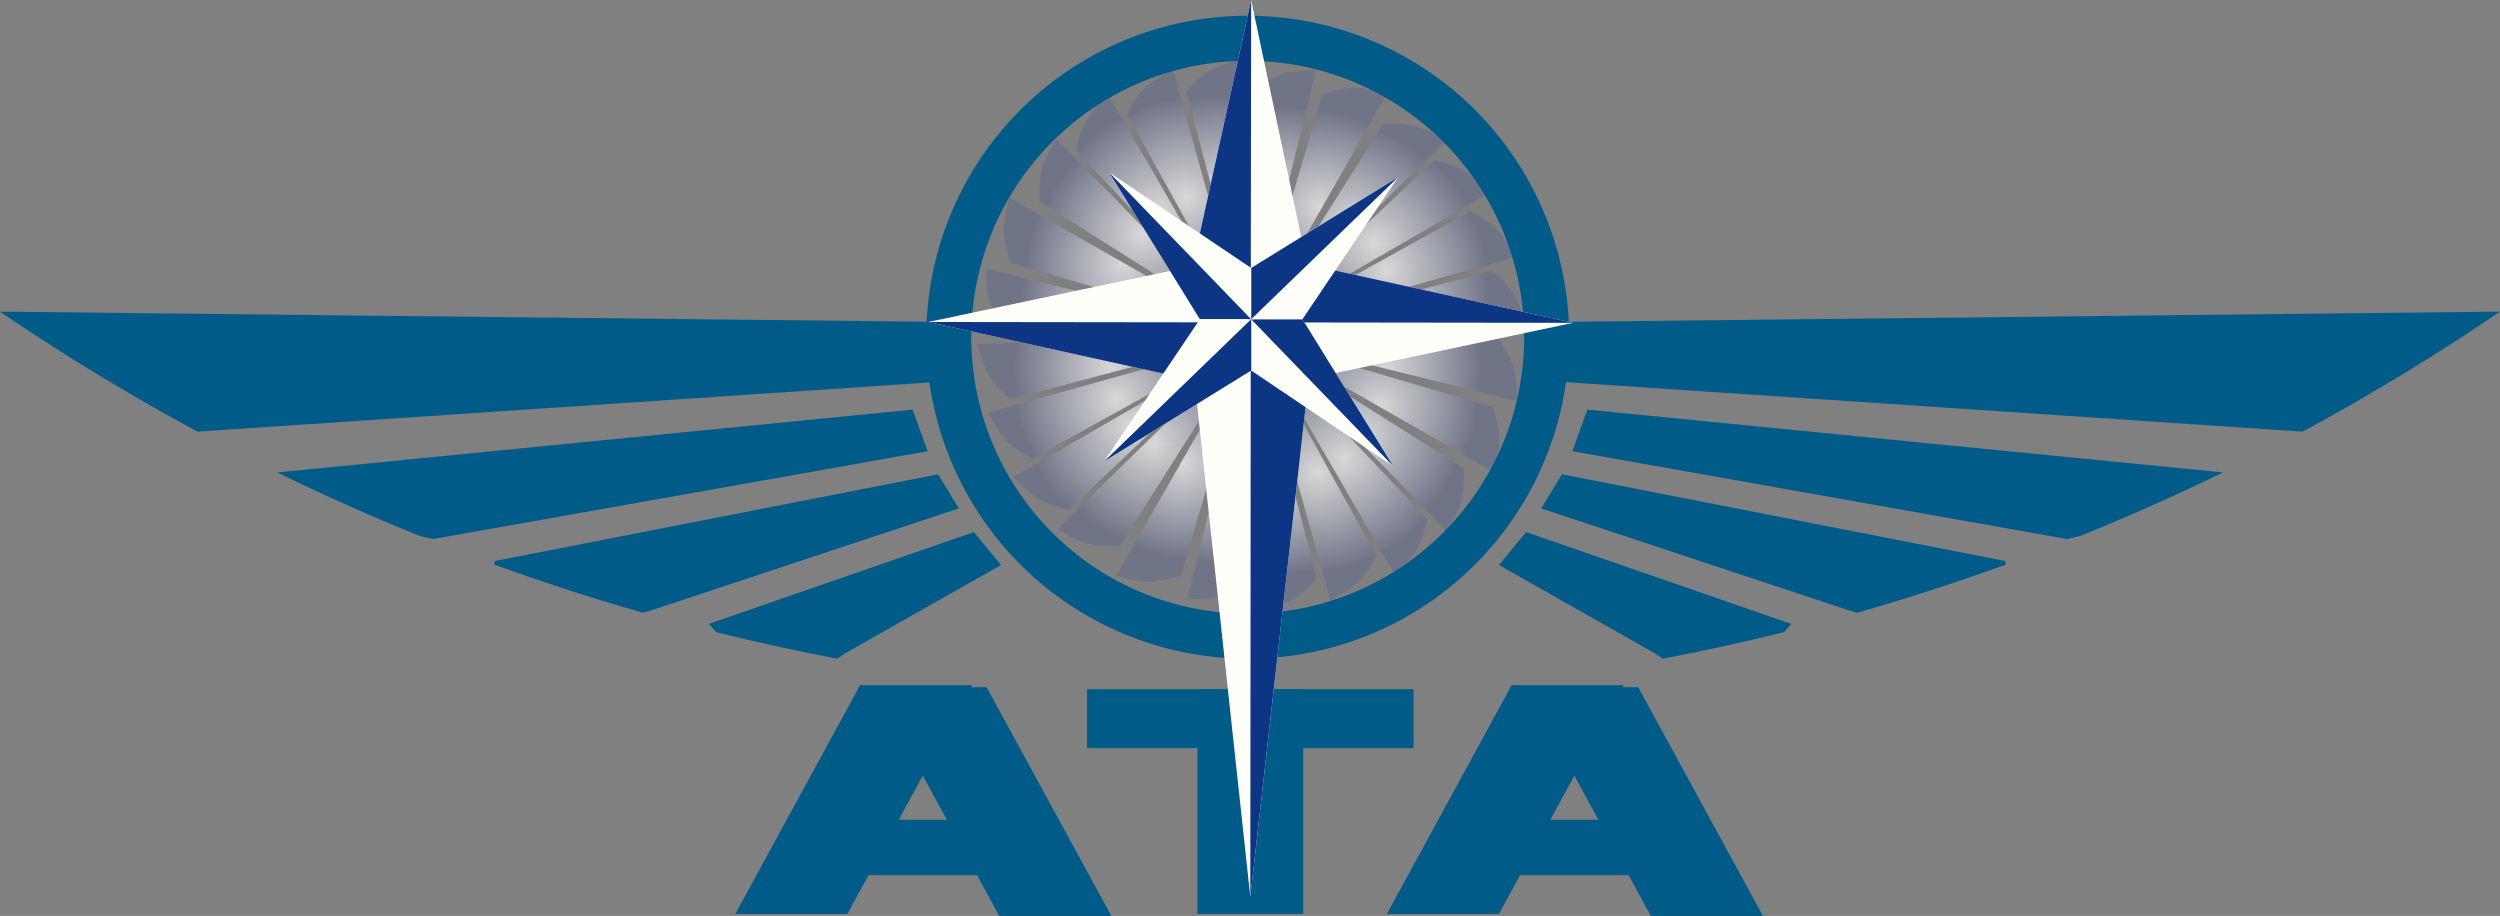 <svg id="Слой_1" data-name="Слой 1" xmlns="http://www.w3.org/2000/svg" xmlns:xlink="http://www.w3.org/1999/xlink" width="360.659" height="132.135" viewBox="0 0 360.659 132.135"><rect x="0" y="0" width="360.659" height="132.135" fill="#808080" stroke="none"/><defs><radialGradient id="Безымянный_градиент_5" cx="476.428" cy="476.804" r="14.3" gradientUnits="userSpaceOnUse"><stop offset="0" stop-color="#d8d8d8"/><stop offset="1" stop-color="#707487"/></radialGradient><radialGradient id="Безымянный_градиент_5-2" cx="472.18" cy="474.118" r="13.932" xlink:href="#Безымянный_градиент_5"/><radialGradient id="Безымянный_градиент_5-3" cx="482.493" cy="487.768" r="14.025" xlink:href="#Безымянный_градиент_5"/><radialGradient id="Безымянный_градиент_5-4" cx="481.751" cy="483.239" r="14.458" xlink:href="#Безымянный_градиент_5"/><radialGradient id="Безымянный_градиент_5-5" cx="479.902" cy="479.382" r="14.558" xlink:href="#Безымянный_градиент_5"/><radialGradient id="Безымянный_градиент_5-6" cx="466.902" cy="473.172" r="13.668" xlink:href="#Безымянный_градиент_5"/><radialGradient id="Безымянный_градиент_5-7" cx="446.344" cy="478.099" r="14.3" xlink:href="#Безымянный_градиент_5"/><radialGradient id="Безымянный_градиент_5-8" cx="443.658" cy="482.346" r="13.932" xlink:href="#Безымянный_градиент_5"/><radialGradient id="Безымянный_градиент_5-9" cx="457.309" cy="472.034" r="14.025" xlink:href="#Безымянный_градиент_5"/><radialGradient id="Безымянный_градиент_5-10" cx="452.78" cy="472.775" r="14.458" xlink:href="#Безымянный_градиент_5"/><radialGradient id="Безымянный_градиент_5-11" cx="448.922" cy="474.624" r="14.558" xlink:href="#Безымянный_градиент_5"/><radialGradient id="Безымянный_градиент_5-12" cx="442.713" cy="487.625" r="13.668" xlink:href="#Безымянный_градиент_5"/><radialGradient id="Безымянный_градиент_5-13" cx="448.042" cy="508.299" r="14.3" xlink:href="#Безымянный_градиент_5"/><radialGradient id="Безымянный_градиент_5-14" cx="452.289" cy="510.985" r="13.932" xlink:href="#Безымянный_градиент_5"/><radialGradient id="Безымянный_градиент_5-15" cx="441.977" cy="497.334" r="14.025" xlink:href="#Безымянный_градиент_5"/><radialGradient id="Безымянный_градиент_5-16" cx="442.718" cy="501.863" r="14.458" xlink:href="#Безымянный_градиент_5"/><radialGradient id="Безымянный_градиент_5-17" cx="444.567" cy="505.72" r="14.558" xlink:href="#Безымянный_градиент_5"/><radialGradient id="Безымянный_градиент_5-18" cx="457.568" cy="511.93" r="13.668" xlink:href="#Безымянный_градиент_5"/><radialGradient id="Безымянный_градиент_5-19" cx="478.125" cy="507.003" r="14.3" xlink:href="#Безымянный_градиент_5"/><radialGradient id="Безымянный_градиент_5-20" cx="480.811" cy="502.756" r="13.932" xlink:href="#Безымянный_градиент_5"/><radialGradient id="Безымянный_градиент_5-21" cx="467.161" cy="513.069" r="14.025" xlink:href="#Безымянный_градиент_5"/><radialGradient id="Безымянный_градиент_5-22" cx="471.69" cy="512.327" r="14.458" xlink:href="#Безымянный_градиент_5"/><radialGradient id="Безымянный_градиент_5-23" cx="475.547" cy="510.478" r="14.558" xlink:href="#Безымянный_градиент_5"/><radialGradient id="Безымянный_градиент_5-24" cx="481.757" cy="497.478" r="13.668" xlink:href="#Безымянный_градиент_5"/></defs><title>logo</title><path d="M462.594,491.556l18.667-29.5s3.703-.101,5.435.616a27.291,27.291,0,0,1,3.565,1.884Z" transform="translate(-281.671 -444.24)" style="fill:url(#Безымянный_градиент_5)"/><path d="M462.594,491.331l9.832-33.497s3.533-1.116,5.395-.903a27.291,27.291,0,0,1,3.946.831Z" transform="translate(-281.671 -444.24)" style="fill:url(#Безымянный_градиент_5-2)"/><path d="M463.17,492.245l33.742-8.953a10.11,10.11,0,0,1,3.568,4.146,24.255,24.255,0,0,1,1.335,3.805Z" transform="translate(-281.671 -444.24)" style="fill:url(#Безымянный_градиент_5-3)"/><path d="M463.132,491.689l30.547-16.899a9.62,9.62,0,0,1,4.47,3.152c1.07,1.539,2.221,3.365,2.221,3.365Z" transform="translate(-281.671 -444.24)" style="fill:url(#Безымянный_градиент_5-4)"/><path d="M463.17,491.379l25.357-23.994a12.459,12.459,0,0,1,5.116,1.936,26.854,26.854,0,0,1,2.991,2.704Z" transform="translate(-281.671 -444.24)" style="fill:url(#Безымянный_градиент_5-5)"/><path d="M462.282,491.942l0.276-34.909s3.092-2.041,4.941-2.346a27.291,27.291,0,0,1,4.022-.282Z" transform="translate(-281.671 -444.24)" style="fill:url(#Безымянный_градиент_5-6)"/><path d="M461.097,491.932l-29.5-18.667s-0.101-3.703.616-5.435a27.291,27.291,0,0,1,1.884-3.565Z" transform="translate(-281.671 -444.24)" style="fill:url(#Безымянный_градиент_5-7)"/><path d="M460.871,491.932l-33.497-9.832s-1.116-3.533-.903-5.395a27.291,27.291,0,0,1,.831-3.946Z" transform="translate(-281.671 -444.24)" style="fill:url(#Безымянный_градиент_5-8)"/><path d="M461.785,491.356L452.832,457.614a10.11,10.11,0,0,1,4.146-3.568,24.255,24.255,0,0,1,3.805-1.335Z" transform="translate(-281.671 -444.24)" style="fill:url(#Безымянный_градиент_5-9)"/><path d="M461.229,491.394L444.33,460.847a9.62,9.62,0,0,1,3.152-4.47c1.539-1.07,3.365-2.221,3.365-2.221Z" transform="translate(-281.671 -444.24)" style="fill:url(#Безымянный_градиент_5-10)"/><path d="M460.919,491.356l-23.994-25.357a12.459,12.459,0,0,1,1.936-5.116,26.854,26.854,0,0,1,2.704-2.991Z" transform="translate(-281.671 -444.24)" style="fill:url(#Безымянный_градиент_5-11)"/><path d="M461.482,492.245l-34.909-.276s-2.041-3.092-2.346-4.941a27.291,27.291,0,0,1-.282-4.022Z" transform="translate(-281.671 -444.24)" style="fill:url(#Безымянный_градиент_5-12)"/><path d="M461.875,493.546l-18.667,29.5s-3.703.101-5.435-.616a27.291,27.291,0,0,1-3.565-1.884Z" transform="translate(-281.671 -444.24)" style="fill:url(#Безымянный_градиент_5-13)"/><path d="M461.875,493.772l-9.832,33.497s-3.533,1.116-5.395.903a27.291,27.291,0,0,1-3.946-.831Z" transform="translate(-281.671 -444.24)" style="fill:url(#Безымянный_градиент_5-14)"/><path d="M461.299,492.858l-33.742,8.953a10.11,10.11,0,0,1-3.568-4.146,24.255,24.255,0,0,1-1.335-3.805Z" transform="translate(-281.671 -444.24)" style="fill:url(#Безымянный_градиент_5-15)"/><path d="M461.337,493.413l-30.547,16.899a9.62,9.62,0,0,1-4.47-3.152c-1.07-1.539-2.221-3.365-2.221-3.365Z" transform="translate(-281.671 -444.24)" style="fill:url(#Безымянный_градиент_5-16)"/><path d="M461.299,493.724l-25.357,23.994a12.459,12.459,0,0,1-5.116-1.936,26.854,26.854,0,0,1-2.991-2.704Z" transform="translate(-281.671 -444.24)" style="fill:url(#Безымянный_градиент_5-17)"/><path d="M462.187,493.161l-0.276,34.909s-3.092,2.041-4.941,2.346a27.291,27.291,0,0,1-4.022.282Z" transform="translate(-281.671 -444.24)" style="fill:url(#Безымянный_градиент_5-18)"/><path d="M463.373,493.17l29.5,18.667s0.101,3.703-.616,5.435a27.291,27.291,0,0,1-1.884,3.565Z" transform="translate(-281.671 -444.24)" style="fill:url(#Безымянный_градиент_5-19)"/><path d="M463.598,493.17L497.095,503.002s1.116,3.533.903,5.395a27.291,27.291,0,0,1-.831,3.946Z" transform="translate(-281.671 -444.24)" style="fill:url(#Безымянный_градиент_5-20)"/><path d="M462.684,493.746l8.953,33.742a10.11,10.11,0,0,1-4.146,3.568,24.255,24.255,0,0,1-3.805,1.335Z" transform="translate(-281.671 -444.24)" style="fill:url(#Безымянный_градиент_5-21)"/><path d="M463.24,493.708l16.899,30.547a9.62,9.62,0,0,1-3.152,4.47c-1.539,1.07-3.365,2.221-3.365,2.221Z" transform="translate(-281.671 -444.24)" style="fill:url(#Безымянный_градиент_5-22)"/><path d="M463.55,493.746l23.994,25.357a12.459,12.459,0,0,1-1.936,5.116,26.854,26.854,0,0,1-2.704,2.991Z" transform="translate(-281.671 -444.24)" style="fill:url(#Безымянный_градиент_5-23)"/><path d="M462.988,492.858l34.909,0.276s2.041,3.092,2.346,4.941a27.291,27.291,0,0,1,.282,4.022Z" transform="translate(-281.671 -444.24)" style="fill:url(#Безымянный_градиент_5-24)"/><path d="M461.672,446.514a46.375,46.375,0,1,0,46.375,46.375A46.375,46.375,0,0,0,461.672,446.514Zm0,86.254a39.879,39.879,0,1,1,39.879-39.879A39.879,39.879,0,0,1,461.672,532.768Z" transform="translate(-281.671 -444.24)" style="fill:#005b88"/><path d="M383.913,534.25l1.053,1.185q8.644,2.151,17.468,3.829L403.579,538.5l22.5-12.75L422.163,521Z" transform="translate(-281.671 -444.24)" style="fill:#005b88"/><path d="M353.079,525.167l-0.148.509q10.595,3.847,21.522,6.972l1.543-.481,44-14.583-3-4.917Z" transform="translate(-281.671 -444.24)" style="fill:#005b88"/><path d="M321.648,512.395q10.134,4.948,20.656,9.194L344.163,522l71.333-12.667-2.167-6Z" transform="translate(-281.671 -444.24)" style="fill:#005b88"/><path d="M281.671,489.196a323.092,323.092,0,0,0,28.501,17.313l106.825-7.176-0.667-8.667Z" transform="translate(-281.671 -444.24)" style="fill:#005b88"/><path d="M540.087,534.25l-1.053,1.185q-8.644,2.151-17.468,3.829L520.42,538.5l-22.5-12.75,3.917-4.75Z" transform="translate(-281.671 -444.24)" style="fill:#005b88"/><path d="M570.92,525.167l0.148,0.509q-10.595,3.847-21.522,6.972l-1.543-.481-44-14.583,3-4.917Z" transform="translate(-281.671 -444.24)" style="fill:#005b88"/><path d="M602.352,512.395q-10.134,4.948-20.656,9.194L579.837,522l-71.333-12.667,2.167-6Z" transform="translate(-281.671 -444.24)" style="fill:#005b88"/><path d="M642.33,489.196a323.092,323.092,0,0,1-28.501,17.313l-106.825-7.176,0.667-8.667Z" transform="translate(-281.671 -444.24)" style="fill:#005b88"/><rect x="156.819" y="99.427" width="47.111" height="8.5" style="fill:#005b88"/><rect x="172.744" y="99.427" width="15.261" height="32.417" style="fill:#005b88"/><polygon points="122.246 131.844 106.079 131.844 124.079 98.844 140.246 98.844 122.246 131.844" style="fill:#005b88"/><polygon points="144.163 132.135 160.329 132.135 142.329 99.135 126.163 99.135 144.163 132.135" style="fill:#005b88"/><rect x="120.043" y="118.26" width="27.167" height="8" style="fill:#005b88"/><polygon points="216.246 131.844 200.079 131.844 218.079 98.844 234.246 98.844 216.246 131.844" style="fill:#005b88"/><polygon points="238.163 132.135 254.329 132.135 236.329 99.135 220.163 99.135 238.163 132.135" style="fill:#005b88"/><rect x="214.043" y="118.26" width="27.167" height="8" style="fill:#005b88"/><polygon points="226.946 46.571 188.81 54.628 180.436 46.51 188.553 38.136 226.946 46.571" style="fill:#fffffa"/><polygon points="180.436 46.51 226.946 46.571 188.553 38.136 180.436 46.51" style="fill:#0c3583"/><polygon points="180.496 0 188.553 38.136 180.436 46.51 172.061 38.393 180.496 0" style="fill:#fffffa"/><polygon points="180.436 46.51 180.496 0 172.061 38.393 180.436 46.51" style="fill:#0c3583"/><polygon points="133.925 46.45 172.061 38.393 180.436 46.51 172.318 54.885 133.925 46.45" style="fill:#fffffa"/><polygon points="180.436 46.51 133.925 46.45 172.318 54.885 180.436 46.51" style="fill:#0c3583"/><polygon points="180.375 129.385 172.318 54.885 180.436 46.51 188.81 54.628 180.375 129.385" style="fill:#fffffa"/><polygon points="180.436 46.51 180.375 129.385 188.81 54.628 180.436 46.51" style="fill:#0c3583"/><polygon points="200.996 67.26 180.496 53.452 180.496 46.056 187.892 46.056 200.996 67.26" style="fill:#fffffa"/><polygon points="180.496 46.056 200.996 67.26 187.892 46.056 180.496 46.056" style="fill:#0c3583"/><polygon points="201.7 25.556 187.892 46.056 180.496 46.056 180.496 38.66 201.7 25.556" style="fill:#fffffa"/><polygon points="180.496 46.056 201.7 25.556 180.496 38.66 180.496 46.056" style="fill:#0c3583"/><polygon points="159.996 24.852 180.496 38.66 180.496 46.056 173.1 46.056 159.996 24.852" style="fill:#fffffa"/><polygon points="180.496 46.056 159.996 24.852 173.1 46.056 180.496 46.056" style="fill:#0c3583"/><polygon points="159.292 66.556 173.1 46.056 180.496 46.056 180.496 53.452 159.292 66.556" style="fill:#fffffa"/><polygon points="180.496 46.056 159.292 66.556 180.496 53.452 180.496 46.056" style="fill:#0c3583"/></svg>